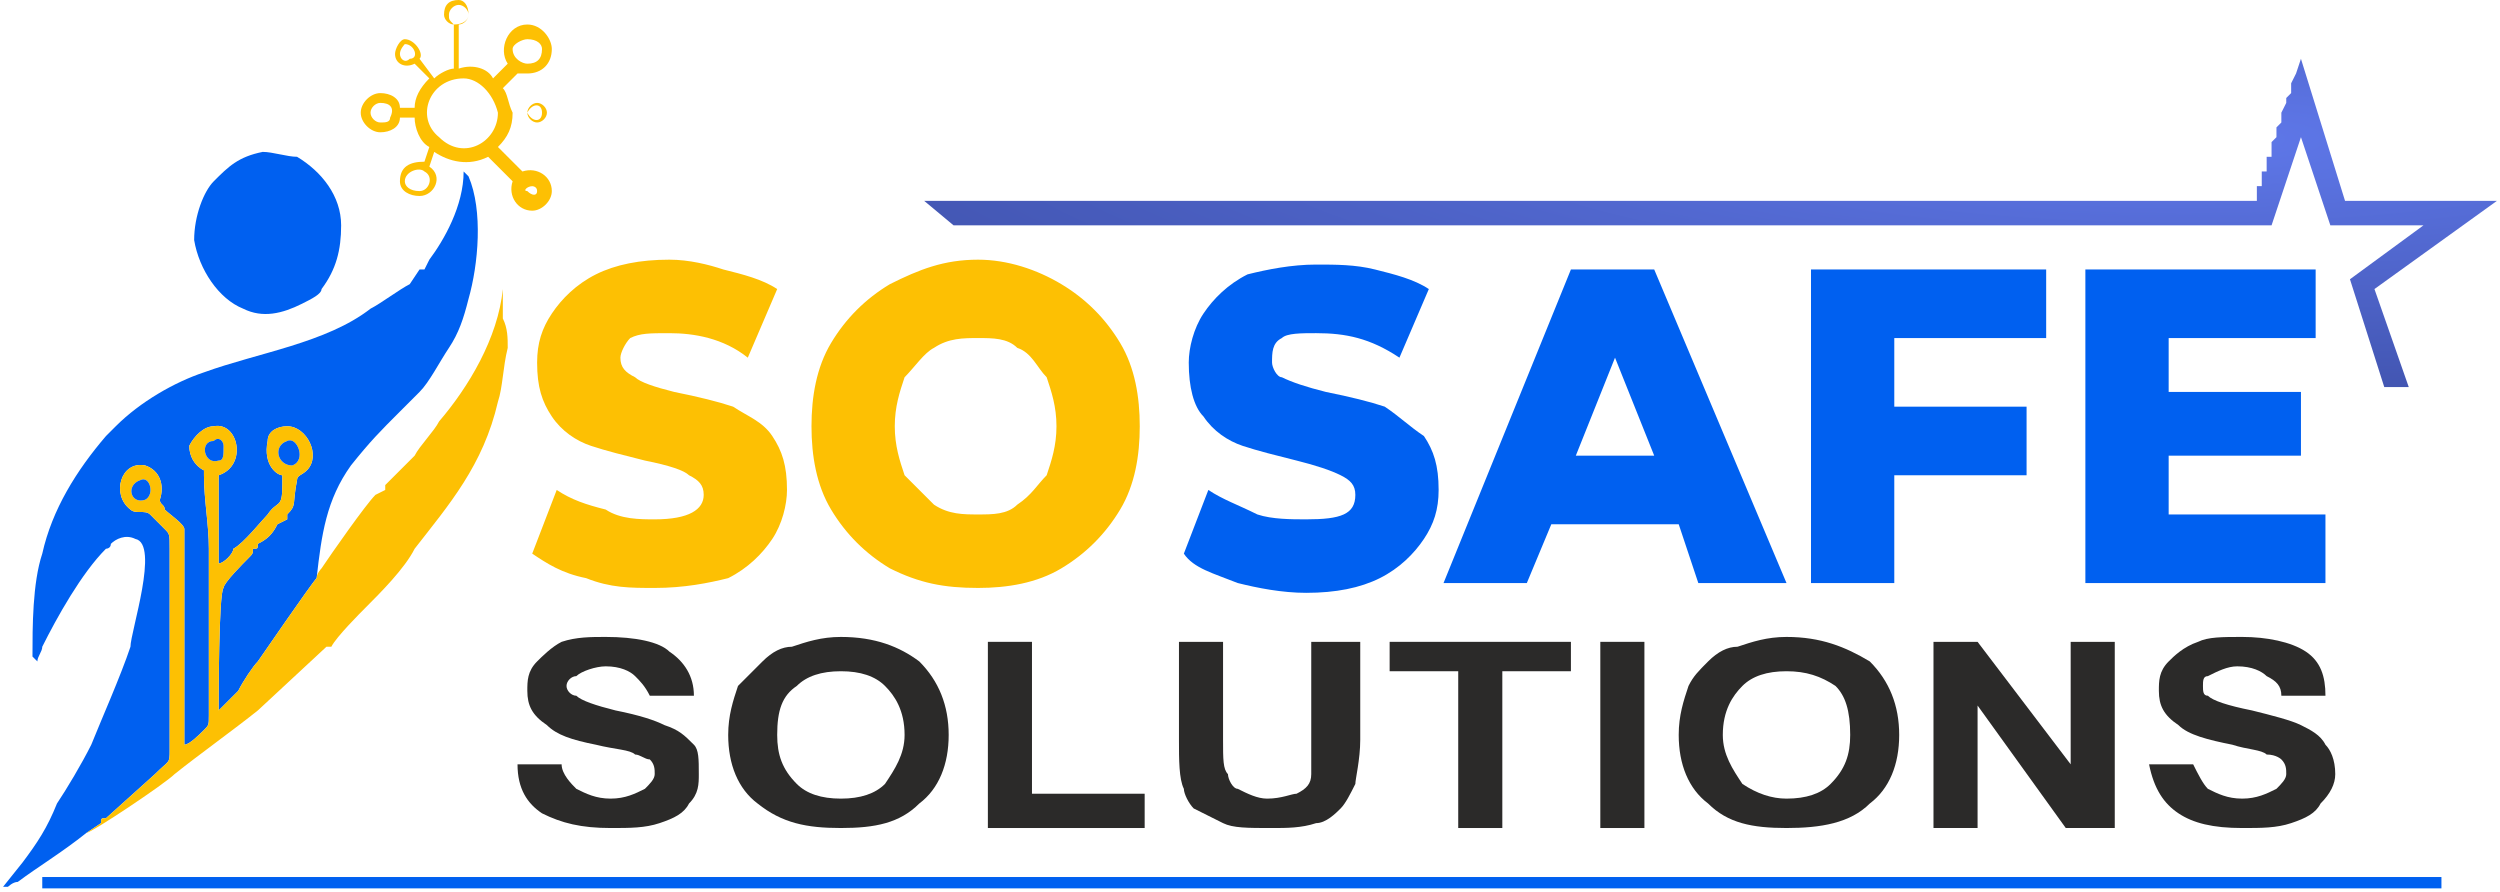 <?xml version="1.0" encoding="UTF-8"?>
<!DOCTYPE svg PUBLIC "-//W3C//DTD SVG 1.1//EN" "http://www.w3.org/Graphics/SVG/1.1/DTD/svg11.dtd">
<!-- Creator: CorelDRAW X7 -->
<svg xmlns="http://www.w3.org/2000/svg" xml:space="preserve" width="5.31mm" height="1.894mm" version="1.1" style="shape-rendering:geometricPrecision; text-rendering:geometricPrecision; image-rendering:optimizeQuality; fill-rule:evenodd; clip-rule:evenodd"
viewBox="0 0 509 182"
 xmlns:xlink="http://www.w3.org/1999/xlink">
 <defs>
  <style type="text/css">
   <![CDATA[
    .fil3 {fill:#005FF1}
    .fil1 {fill:#0060F0}
    .fil2 {fill:#FDC003}
    .fil0 {fill:#2B2A29;fill-rule:nonzero}
    .fil4 {fill:url(#id0)}
   ]]>
  </style>
  <radialGradient id="id0" gradientUnits="userSpaceOnUse" gradientTransform="matrix(1.617 -0 -0 0.292 -274 20)" cx="444.763" cy="28.512" r="1214.38" fx="444.763" fy="28.512">
   <stop offset="0" style="stop-opacity:1; stop-color:#5F78EA"/>
   <stop offset="0.42" style="stop-opacity:1; stop-color:#0C1447"/>
   <stop offset="0.878" style="stop-opacity:1; stop-color:#1D3EE0"/>
   <stop offset="0.941" style="stop-opacity:1; stop-color:#1E40E1"/>
   <stop offset="1" style="stop-opacity:1; stop-color:#1F42E2"/>
  </radialGradient>
 </defs>
 <g id="Layer_x0020_1">
  <g id="_1228385888">
   <path class="fil0" d="M105 156l9 0c0,2 2,4 3,5 2,1 4,2 7,2 3,0 5,-1 7,-2 1,-1 2,-2 2,-3 0,-1 0,-2 -1,-3 -1,0 -2,-1 -3,-1 -1,-1 -4,-1 -8,-2 -5,-1 -8,-2 -10,-4 -3,-2 -4,-4 -4,-7 0,-2 0,-4 2,-6 1,-1 3,-3 5,-4 3,-1 6,-1 9,-1 6,0 11,1 13,3 3,2 5,5 5,9l-9 0c-1,-2 -2,-3 -3,-4 -1,-1 -3,-2 -6,-2 -2,0 -5,1 -6,2 -1,0 -2,1 -2,2 0,1 1,2 2,2 1,1 4,2 8,3 5,1 8,2 10,3 3,1 4,2 6,4 1,1 1,3 1,6 0,2 0,4 -2,6 -1,2 -3,3 -6,4 -3,1 -6,1 -10,1 -6,0 -10,-1 -14,-3 -3,-2 -5,-5 -5,-10z"/>
   <path id="1" class="fil0" d="M148 150c0,-4 1,-7 2,-10 2,-2 3,-3 5,-5 2,-2 4,-3 6,-3 3,-1 6,-2 10,-2 7,0 12,2 16,5 4,4 6,9 6,15 0,6 -2,11 -6,14 -4,4 -9,5 -16,5 -7,0 -12,-1 -17,-5 -4,-3 -6,-8 -6,-14zm10 0c0,4 1,7 4,10 2,2 5,3 9,3 4,0 7,-1 9,-3 2,-3 4,-6 4,-10 0,-5 -2,-8 -4,-10 -2,-2 -5,-3 -9,-3 -4,0 -7,1 -9,3 -3,2 -4,5 -4,10z"/>
   <polygon id="2" class="fil0" points="201,169 201,131 210,131 210,162 233,162 233,169 "/>
   <path id="3" class="fil0" d="M240 131l9 0 0 20c0,4 0,6 1,7 0,1 1,3 2,3 2,1 4,2 6,2 3,0 5,-1 6,-1 2,-1 3,-2 3,-4 0,-1 0,-3 0,-6l0 -21 10 0 0 20c0,4 -1,8 -1,9 -1,2 -2,4 -3,5 -1,1 -3,3 -5,3 -3,1 -6,1 -9,1 -5,0 -8,0 -10,-1 -2,-1 -4,-2 -6,-3 -1,-1 -2,-3 -2,-4 -1,-2 -1,-6 -1,-10l0 -20z"/>
   <polygon id="4" class="fil0" points="297,169 297,137 283,137 283,131 320,131 320,137 306,137 306,169 "/>
   <polygon id="5" class="fil0" points="326,169 326,131 335,131 335,169 "/>
   <path id="6" class="fil0" d="M342 150c0,-4 1,-7 2,-10 1,-2 2,-3 4,-5 2,-2 4,-3 6,-3 3,-1 6,-2 10,-2 7,0 12,2 17,5 4,4 6,9 6,15 0,6 -2,11 -6,14 -4,4 -10,5 -17,5 -7,0 -12,-1 -16,-5 -4,-3 -6,-8 -6,-14zm9 0c0,4 2,7 4,10 3,2 6,3 9,3 4,0 7,-1 9,-3 3,-3 4,-6 4,-10 0,-5 -1,-8 -3,-10 -3,-2 -6,-3 -10,-3 -4,0 -7,1 -9,3 -2,2 -4,5 -4,10z"/>
   <polygon id="7" class="fil0" points="394,169 394,131 403,131 422,156 422,131 431,131 431,169 421,169 403,144 403,169 "/>
   <path id="8" class="fil0" d="M438 156l9 0c1,2 2,4 3,5 2,1 4,2 7,2 3,0 5,-1 7,-2 1,-1 2,-2 2,-3 0,-1 0,-2 -1,-3 0,0 -1,-1 -3,-1 -1,-1 -4,-1 -7,-2 -5,-1 -9,-2 -11,-4 -3,-2 -4,-4 -4,-7 0,-2 0,-4 2,-6 1,-1 3,-3 6,-4 2,-1 5,-1 9,-1 5,0 10,1 13,3 3,2 4,5 4,9l-9 0c0,-2 -1,-3 -3,-4 -1,-1 -3,-2 -6,-2 -2,0 -4,1 -6,2 -1,0 -1,1 -1,2 0,1 0,2 1,2 1,1 4,2 9,3 4,1 8,2 10,3 2,1 4,2 5,4 1,1 2,3 2,6 0,2 -1,4 -3,6 -1,2 -3,3 -6,4 -3,1 -6,1 -10,1 -6,0 -10,-1 -13,-3 -3,-2 -5,-5 -6,-10z"/>
   <rect class="fil1" x="8" y="179" width="489.675" height="2.317"/>
   <path class="fil1" d="M0 181l1 0c0,0 1,-1 2,-1 4,-3 9,-6 14,-10l3 -2c0,-1 0,-1 1,-1l10 -9c3,-3 3,-2 3,-5 0,-1 0,-2 0,-3l0 -38c0,-3 0,-3 -1,-4l-3 -3c-1,-1 -3,0 -4,-1 -4,-3 -2,-10 3,-9 3,1 4,4 3,7 0,1 1,1 1,2 1,1 4,3 4,4 0,1 0,21 0,22 0,8 0,15 0,22 1,0 3,-2 4,-3 1,-1 1,-1 1,-3l0 -34c0,-5 -1,-10 -1,-15 0,0 0,0 0,-1 -2,-1 -3,-3 -3,-5 1,-2 3,-4 5,-4 5,-1 7,8 1,10l0 18c1,0 3,-2 3,-3 2,-1 6,-6 7,-7 2,-3 3,-1 3,-6 0,0 0,-1 0,-2 -1,0 -4,-2 -3,-7 0,-2 2,-3 4,-3 4,0 7,6 4,9 -1,1 -2,1 -2,2 -1,5 0,5 -2,7 0,0 0,1 0,1l-2 1c-1,2 -2,3 -4,4 0,1 0,1 -1,1 0,1 0,1 -1,2 -1,1 -5,5 -5,6 -1,1 -1,23 -1,25 1,-1 2,-2 2,-2l2 -2c1,-2 3,-5 4,-6 0,0 11,-16 12,-17 1,-9 2,-16 7,-23 4,-5 6,-7 10,-11 1,-1 2,-2 2,-2 1,-1 1,-1 2,-2 2,-2 4,-6 6,-9 2,-3 3,-6 4,-10 2,-7 3,-18 0,-25l-1 -1c0,0 0,0 0,0 0,0 0,0 0,0 0,7 -4,14 -7,18l-1 2c-1,0 -1,0 -1,0l-2 3c-2,1 -6,4 -8,5 -9,7 -23,9 -34,13 -6,2 -13,6 -18,11l-2 2c-6,7 -11,15 -13,24 -2,6 -2,15 -2,21l1 1c0,-1 1,-2 1,-3 3,-6 8,-15 13,-20 0,0 1,0 1,-1 1,-1 3,-2 5,-1 5,1 -1,19 -1,22 -2,6 -6,15 -8,20 -2,4 -5,9 -7,12 -2,5 -4,8 -7,12l-4 5z"/>
   <path class="fil2" d="M28 98c2,-1 3,3 1,4 -3,1 -4,-3 -1,-4zm15 -8c1,-1 2,0 2,1 0,2 0,3 -1,3 -3,1 -4,-4 -1,-4zm15 0c2,-1 4,4 1,5 -3,0 -4,-4 -1,-5zm6 28c-1,1 -12,17 -12,17 -1,1 -3,4 -4,6l-2 2c0,0 -1,1 -2,2 0,-2 0,-24 1,-25 0,-1 4,-5 5,-6 1,-1 1,-1 1,-2 1,0 1,0 1,-1 2,-1 3,-2 4,-4l2 -1c0,0 0,-1 0,-1 2,-2 1,-2 2,-7 0,-1 1,-1 2,-2 3,-3 0,-9 -4,-9 -2,0 -4,1 -4,3 -1,5 2,7 3,7 0,1 0,2 0,2 0,5 -1,3 -3,6 -1,1 -5,6 -7,7 0,1 -2,3 -3,3l0 -18c6,-2 4,-11 -1,-10 -2,0 -4,2 -5,4 0,2 1,4 3,5 0,1 0,1 0,1 0,5 1,10 1,15l0 34c0,2 0,2 -1,3 -1,1 -3,3 -4,3 0,-7 0,-14 0,-22 0,-1 0,-21 0,-22 0,-1 -3,-3 -4,-4 0,-1 -1,-1 -1,-2 1,-3 0,-6 -3,-7 -5,-1 -7,6 -3,9 1,1 3,0 4,1l3 3c1,1 1,1 1,4l0 38c0,1 0,2 0,3 0,3 0,2 -3,5l-10 9c-1,0 -1,0 -1,1l-3 2c1,0 16,-10 18,-12 5,-4 12,-9 17,-13l14 -13c0,0 0,0 1,0 1,-2 6,-7 7,-8 3,-3 8,-8 10,-12 7,-9 14,-17 17,-30 1,-3 1,-7 2,-11 0,-2 0,-4 -1,-6 0,-1 0,-5 0,-6 -1,10 -7,20 -13,27 -1,2 -4,5 -5,7l-6 6c0,0 0,0 0,1l-2 1c-2,2 -9,12 -11,15 0,0 -1,1 -1,2z"/>
   <path class="fil1" d="M53 31c-5,1 -7,3 -10,6 -2,2 -4,7 -4,12 1,6 5,12 10,14 4,2 8,1 12,-1 2,-1 4,-2 4,-3 3,-4 4,-8 4,-13 0,-6 -4,-11 -9,-14 -2,0 -5,-1 -7,-1z"/>
   <path class="fil3" d="M58 90c-3,1 -2,5 1,5 3,-1 1,-6 -1,-5z"/>
   <path class="fil3" d="M43 90c-3,0 -2,5 1,4 1,0 1,-1 1,-3 0,-1 -1,-2 -2,-1z"/>
   <path class="fil3" d="M28 98c-3,1 -2,5 1,4 2,-1 1,-5 -1,-4z"/>
   <path class="fil4" d="M509 41l-31 0 -9 -29c0,0 0,0 0,0l0 0 0 0c0,0 0,0 0,0l0 0 0 0 0 0 0 0 0 0 -1 3 0 0 -1 2 0 0 0 1 0 0 0 1 -1 1 0 0 0 1 0 0 -1 2 0 0 0 1 0 1 0 0 -1 1 0 1 0 0 0 1 0 0 -1 1 0 1 0 0 0 1 0 1 -1 0 0 1 0 0 0 1 0 1 -1 0 0 1 0 0 0 1 0 0 0 1 -1 0 0 0 0 1 0 0 0 1 0 0 0 0 0 0 0 0 0 1 0 0 0 0 0 0 0 0 -272 0 6 5 269 0 0 0 0 0 0 0 6 -18 6 18 19 0 -15 11 7 22 5 0 -7 -20 25 -18z"/>
   <path class="fil2" d="M106 35l-5 -5c2,-2 3,-4 3,-7l3 0c0,1 1,2 2,2 1,0 2,-1 2,-2 0,-1 -1,-2 -2,-2 -1,0 -2,1 -2,2l-3 0c-1,-2 -1,-4 -2,-5l3 -3c0,0 1,0 2,0 3,0 5,-2 5,-5 0,-2 -2,-5 -5,-5 -4,0 -6,5 -4,8l-3 3c-1,-2 -4,-3 -7,-2l0 -9c1,0 2,-1 2,-2 0,-2 -1,-3 -2,-3 -2,0 -3,1 -3,3 0,1 1,2 2,2l0 9c-1,0 -3,1 -4,2l-3 -4c1,-1 -1,-4 -3,-4 -1,0 -2,2 -2,3 0,2 2,3 4,2l3 3c-2,2 -3,4 -3,6l-3 0c0,-2 -2,-3 -4,-3 -2,0 -4,2 -4,4 0,2 2,4 4,4 2,0 4,-1 4,-3l3 0c0,2 1,5 3,6l-1 3c-3,0 -5,1 -5,4 0,2 2,3 4,3 3,0 5,-4 2,-6l1 -3c3,2 7,3 11,1l5 5c-1,3 1,6 4,6 2,0 4,-2 4,-4 0,-3 -3,-5 -6,-4zm-2 -25c0,-1 2,-2 3,-2 2,0 3,1 3,2 0,2 -1,3 -3,3 -1,0 -3,-1 -3,-3zm-13 -7c0,-1 1,-2 2,-2 1,0 2,1 2,2 0,1 -1,2 -3,2 -1,-1 -1,-1 -1,-2zm-10 8c0,-1 1,-2 1,-2 2,0 3,3 1,3 -1,1 -2,0 -2,-1zm4 28c-2,0 -3,-1 -3,-2 0,-2 3,-3 4,-2 2,1 1,4 -1,4zm25 -16c0,2 -2,2 -3,0 0,0 0,0 0,0 1,-2 3,-2 3,0zm-33 2c-1,0 -2,-1 -2,-2 0,-1 1,-2 2,-2 2,0 3,1 2,3 0,1 -1,1 -2,1zm12 3c-5,-4 -2,-12 5,-12 3,0 6,3 7,7 0,6 -7,10 -12,5zm18 11c-1,0 0,-1 1,-1 0,0 1,0 1,1 0,1 -1,1 -2,0z"/>
   <path class="fil2" d="M133 120c-5,0 -9,0 -14,-2 -5,-1 -8,-3 -11,-5l5 -13c3,2 6,3 10,4 3,2 7,2 10,2 7,0 10,-2 10,-5 0,-2 -1,-3 -3,-4 -1,-1 -4,-2 -9,-3 -4,-1 -8,-2 -11,-3 -3,-1 -6,-3 -8,-6 -2,-3 -3,-6 -3,-11 0,-4 1,-7 3,-10 2,-3 5,-6 9,-8 4,-2 9,-3 15,-3 4,0 8,1 11,2 4,1 8,2 11,4l-6 14c-5,-4 -11,-5 -16,-5 -4,0 -6,0 -8,1 -1,1 -2,3 -2,4 0,2 1,3 3,4 1,1 4,2 8,3 5,1 9,2 12,3 3,2 6,3 8,6 2,3 3,6 3,11 0,3 -1,7 -3,10 -2,3 -5,6 -9,8 -4,1 -9,2 -15,2zm66 0c-7,0 -12,-1 -18,-4 -5,-3 -9,-7 -12,-12 -3,-5 -4,-11 -4,-17 0,-6 1,-12 4,-17 3,-5 7,-9 12,-12 6,-3 11,-5 18,-5 6,0 12,2 17,5 5,3 9,7 12,12 3,5 4,11 4,17 0,6 -1,12 -4,17 -3,5 -7,9 -12,12 -5,3 -11,4 -17,4zm0 -15c3,0 6,0 8,-2 3,-2 4,-4 6,-6 1,-3 2,-6 2,-10 0,-4 -1,-7 -2,-10 -2,-2 -3,-5 -6,-6 -2,-2 -5,-2 -8,-2 -3,0 -6,0 -9,2 -2,1 -4,4 -6,6 -1,3 -2,6 -2,10 0,4 1,7 2,10 2,2 4,4 6,6 3,2 6,2 9,2z"/>
   <path class="fil1" d="M266 121c-5,0 -10,-1 -14,-2 -5,-2 -9,-3 -11,-6l5 -13c3,2 6,3 10,5 3,1 7,1 10,1 7,0 10,-1 10,-5 0,-2 -1,-3 -3,-4 -2,-1 -5,-2 -9,-3 -4,-1 -8,-2 -11,-3 -3,-1 -6,-3 -8,-6 -2,-2 -3,-6 -3,-11 0,-3 1,-7 3,-10 2,-3 5,-6 9,-8 4,-1 9,-2 14,-2 4,0 8,0 12,1 4,1 8,2 11,4l-6 14c-6,-4 -11,-5 -17,-5 -3,0 -6,0 -7,1 -2,1 -2,3 -2,5 0,1 1,3 2,3 2,1 5,2 9,3 5,1 9,2 12,3 3,2 5,4 8,6 2,3 3,6 3,11 0,4 -1,7 -3,10 -2,3 -5,6 -9,8 -4,2 -9,3 -15,3zm76 -14l-26 0 -5 12 -17 0 26 -64 17 0 27 64 -18 0 -4 -12zm-5 -14l-8 -20 -8 20 16 0zm49 -24l0 14 27 0 0 14 -27 0 0 22 -17 0 0 -64 48 0 0 14 -31 0zm88 36l0 14 -49 0 0 -64 47 0 0 14 -30 0 0 11 27 0 0 13 -27 0 0 12 32 0z"/>
  </g>
 </g>
</svg>
